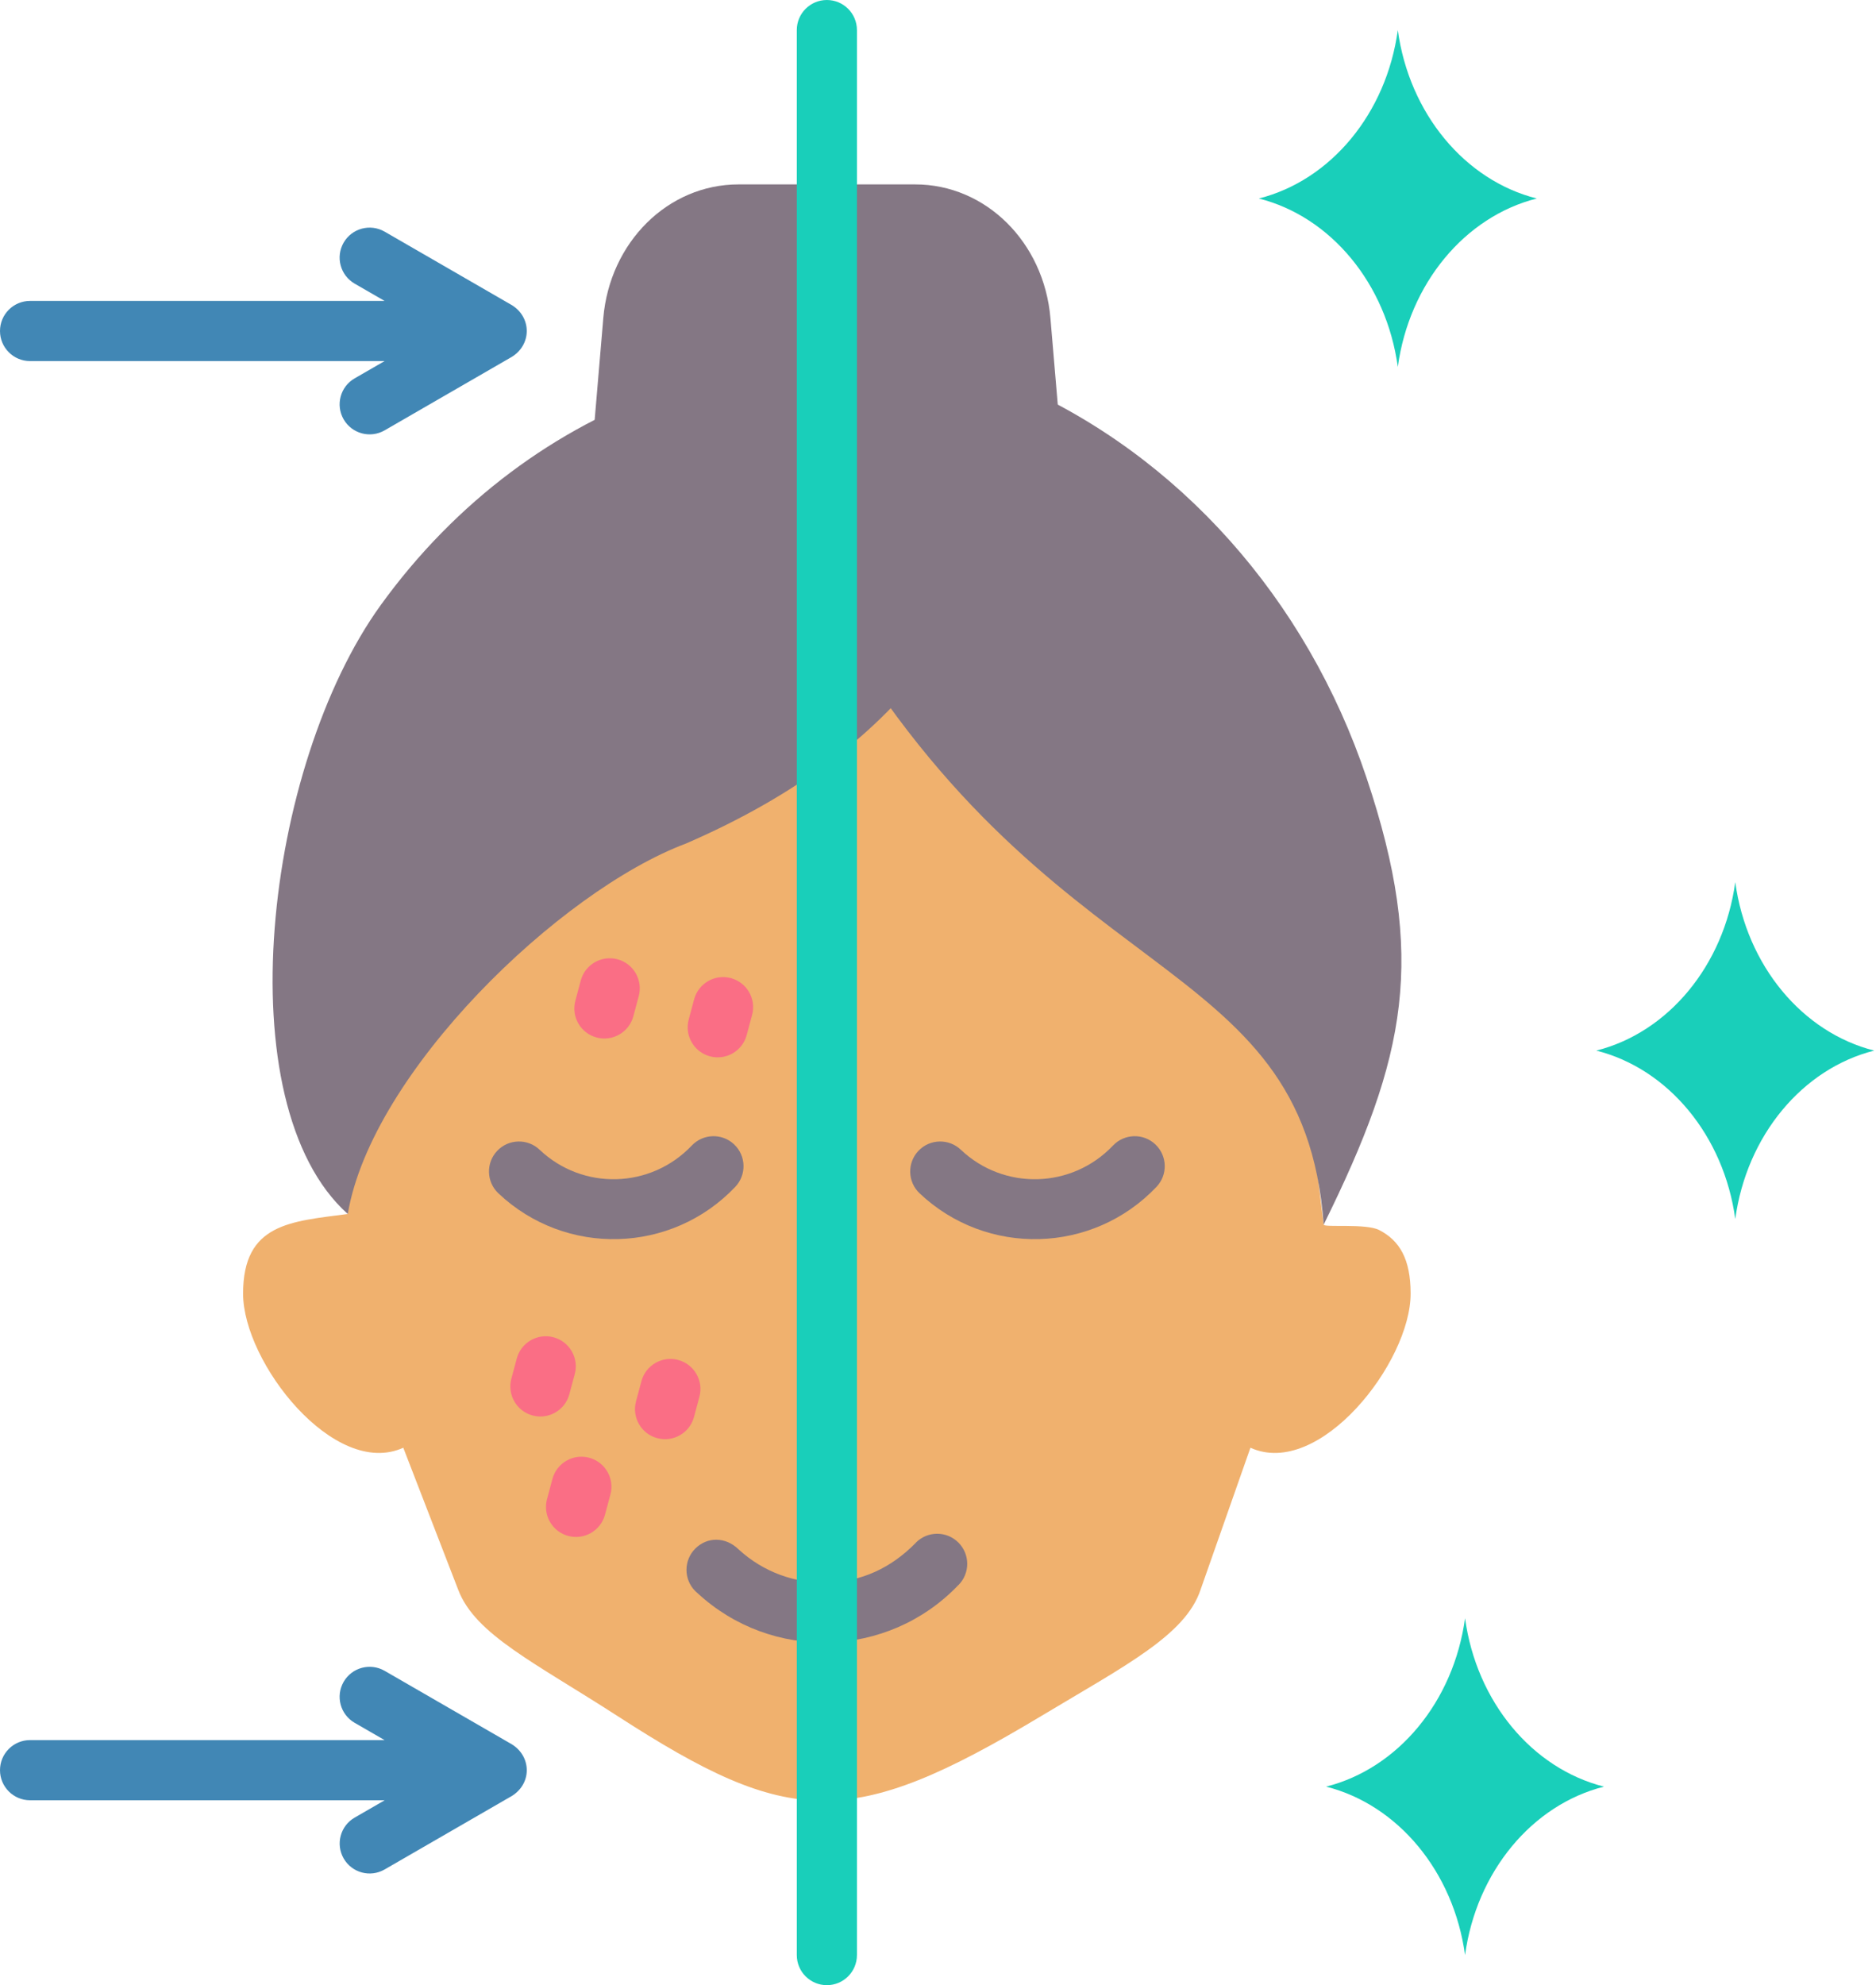 <?xml version="1.0" encoding="UTF-8"?>
<svg xmlns="http://www.w3.org/2000/svg" width="104" height="110" viewBox="0 0 104 110" fill="none">
  <path fill-rule="evenodd" clip-rule="evenodd" d="M45.978 36.826C24.149 36.826 17.889 44.288 18.386 57.099L19.279 67.267C16.112 67.689 13.476 67.781 13.476 71.682C13.476 75.498 18.541 81.953 22.357 80.22L25.4 88.085C26.336 90.566 29.649 92.126 34.236 95.089C43.761 101.241 47.122 101.449 57.719 95.089C62.401 92.279 65.722 90.6 66.556 88.085L69.32 80.22C73.136 81.953 78.201 75.498 78.201 71.682C78.201 69.743 77.574 68.735 76.461 68.159C75.724 67.777 73.402 68.034 73.381 67.857L72.987 64.65L70.906 56.773C71.402 43.962 67.806 36.826 45.978 36.826Z" fill="#F0B16E"></path>
  <path fill-rule="evenodd" clip-rule="evenodd" d="M40.939 10.218H50.738C54.642 10.218 57.875 13.416 58.233 17.629L59.56 33.278H32.117L33.445 17.629C33.802 13.416 37.036 10.218 40.939 10.218Z" fill="#847784"></path>
  <path fill-rule="evenodd" clip-rule="evenodd" d="M45.609 33.361C52.583 25.166 56.296 21.287 56.296 21.287C65.351 25.231 72.43 33.167 75.761 43.11C79.093 53.053 77.989 58.533 73.38 67.858C72.264 52.375 57.991 55.236 45.609 33.361Z" fill="#847784"></path>
  <path fill-rule="evenodd" clip-rule="evenodd" d="M19.279 67.268C12.463 61.16 14.679 42.424 21.106 33.53C29.419 22.026 43.36 17.176 56.296 21.287C56.332 32.962 50.245 41.447 38.033 46.739C31.009 49.371 20.603 59.419 19.279 67.268Z" fill="#847784"></path>
  <path fill-rule="evenodd" clip-rule="evenodd" d="M50.975 66.118C50.31 65.485 50.284 64.432 50.917 63.767C51.55 63.102 52.602 63.076 53.267 63.709C55.647 65.967 59.419 65.88 61.703 63.474C62.336 62.809 63.388 62.782 64.053 63.415C64.719 64.048 64.745 65.1 64.112 65.765C60.583 69.484 54.704 69.648 50.975 66.118ZM27.624 66.118C26.959 65.485 26.933 64.432 27.565 63.767C28.198 63.102 29.25 63.076 29.916 63.709C32.295 65.967 36.068 65.88 38.352 63.474C38.984 62.809 40.037 62.782 40.702 63.415C41.367 64.048 41.393 65.1 40.761 65.765C37.231 69.484 31.352 69.648 27.624 66.118Z" fill="#847784"></path>
  <path fill-rule="evenodd" clip-rule="evenodd" d="M38.545 88.165C37.894 87.514 37.894 86.459 38.545 85.808C39.204 85.149 40.222 85.145 40.943 85.85C42.333 87.13 44.109 87.741 45.869 87.693C47.726 87.642 49.386 86.907 50.779 85.478L50.776 85.475C51.426 84.824 52.482 84.824 53.132 85.475C53.783 86.126 53.783 87.181 53.132 87.832L53.13 87.829C51.177 89.874 48.577 90.941 45.947 91.013C43.352 91.083 40.73 90.178 38.675 88.282C38.63 88.246 38.587 88.207 38.545 88.165Z" fill="#847784"></path>
  <path fill-rule="evenodd" clip-rule="evenodd" d="M32.195 54.334C32.432 53.445 33.344 52.918 34.233 53.155C35.121 53.392 35.648 54.305 35.411 55.193L35.112 56.31C34.874 57.198 33.962 57.726 33.074 57.489C32.186 57.252 31.658 56.339 31.896 55.451L32.195 54.334ZM28.648 75.278C28.885 74.39 29.797 73.862 30.685 74.099C31.573 74.337 32.101 75.249 31.864 76.137L31.564 77.254C31.327 78.143 30.415 78.67 29.527 78.433C28.639 78.196 28.111 77.283 28.348 76.395L28.648 75.278ZM30.624 81.953C30.861 81.064 31.773 80.537 32.662 80.774C33.55 81.011 34.077 81.924 33.84 82.812L33.54 83.929C33.303 84.817 32.391 85.345 31.503 85.108C30.614 84.871 30.087 83.958 30.324 83.07L30.624 81.953ZM35.558 76.534C35.795 75.646 36.708 75.119 37.596 75.356C38.484 75.594 39.011 76.506 38.774 77.394L38.475 78.512C38.237 79.4 37.325 79.928 36.437 79.69C35.549 79.453 35.021 78.54 35.258 77.652L35.558 76.534ZM38.479 55.377C38.716 54.488 39.628 53.961 40.516 54.198C41.404 54.435 41.932 55.348 41.695 56.236L41.395 57.353C41.158 58.241 40.246 58.769 39.358 58.532C38.47 58.295 37.942 57.382 38.179 56.494L38.479 55.377Z" fill="#FA6E85"></path>
  <path fill-rule="evenodd" clip-rule="evenodd" d="M88.495 58.214C92.477 59.218 95.566 62.921 96.198 67.547C96.83 62.921 99.919 59.218 103.901 58.214C99.919 57.21 96.83 53.507 96.198 48.881C95.566 53.507 92.477 57.21 88.495 58.214Z" fill="#19CFBA"></path>
  <path fill-rule="evenodd" clip-rule="evenodd" d="M69.787 10.999C73.77 12.004 76.858 15.707 77.49 20.333C78.122 15.707 81.211 12.004 85.194 10.999C81.211 9.995 78.123 6.293 77.49 1.667C76.858 6.293 73.77 9.995 69.787 10.999Z" fill="#19CFBA"></path>
  <path fill-rule="evenodd" clip-rule="evenodd" d="M44.172 1.667C44.172 0.746 44.919 0 45.839 0C46.759 0 47.506 0.746 47.506 1.667V108.333C47.506 109.254 46.759 110 45.839 110C44.919 110 44.172 109.254 44.172 108.333V1.667Z" fill="#19CFBA"></path>
  <path fill-rule="evenodd" clip-rule="evenodd" d="M73.515 98.999C77.497 100.004 80.586 103.707 81.218 108.333C81.85 103.707 84.938 100.004 88.921 98.999C84.939 97.995 81.85 94.293 81.218 89.666C80.585 94.293 77.497 97.995 73.515 98.999Z" fill="#19CFBA"></path>
  <path fill-rule="evenodd" clip-rule="evenodd" d="M1.667 20.008C0.746 20.008 0 19.261 0 18.341C0 17.421 0.746 16.674 1.667 16.674H21.32L19.658 15.715C18.863 15.254 18.592 14.237 19.052 13.442C19.513 12.648 20.53 12.377 21.325 12.837L28.26 16.841C29.516 17.508 29.516 19.173 28.26 19.84L21.325 23.845C20.53 24.305 19.513 24.034 19.052 23.239C18.592 22.445 18.863 21.427 19.658 20.967L21.32 20.008L1.667 20.008Z" fill="#4187B5"></path>
  <path fill-rule="evenodd" clip-rule="evenodd" d="M1.667 99.754C0.746 99.754 0 99.008 0 98.087C0 97.167 0.746 96.42 1.667 96.42H21.32L19.658 95.461C18.863 95.001 18.592 93.983 19.052 93.189C19.513 92.394 20.53 92.123 21.325 92.583L28.26 96.587C29.505 97.248 29.542 98.924 28.224 99.603L21.318 103.591C20.523 104.048 19.509 103.774 19.052 102.979C18.595 102.184 18.869 101.17 19.664 100.713L21.326 99.754H1.667V99.754Z" fill="#4187B5"></path>
</svg>
